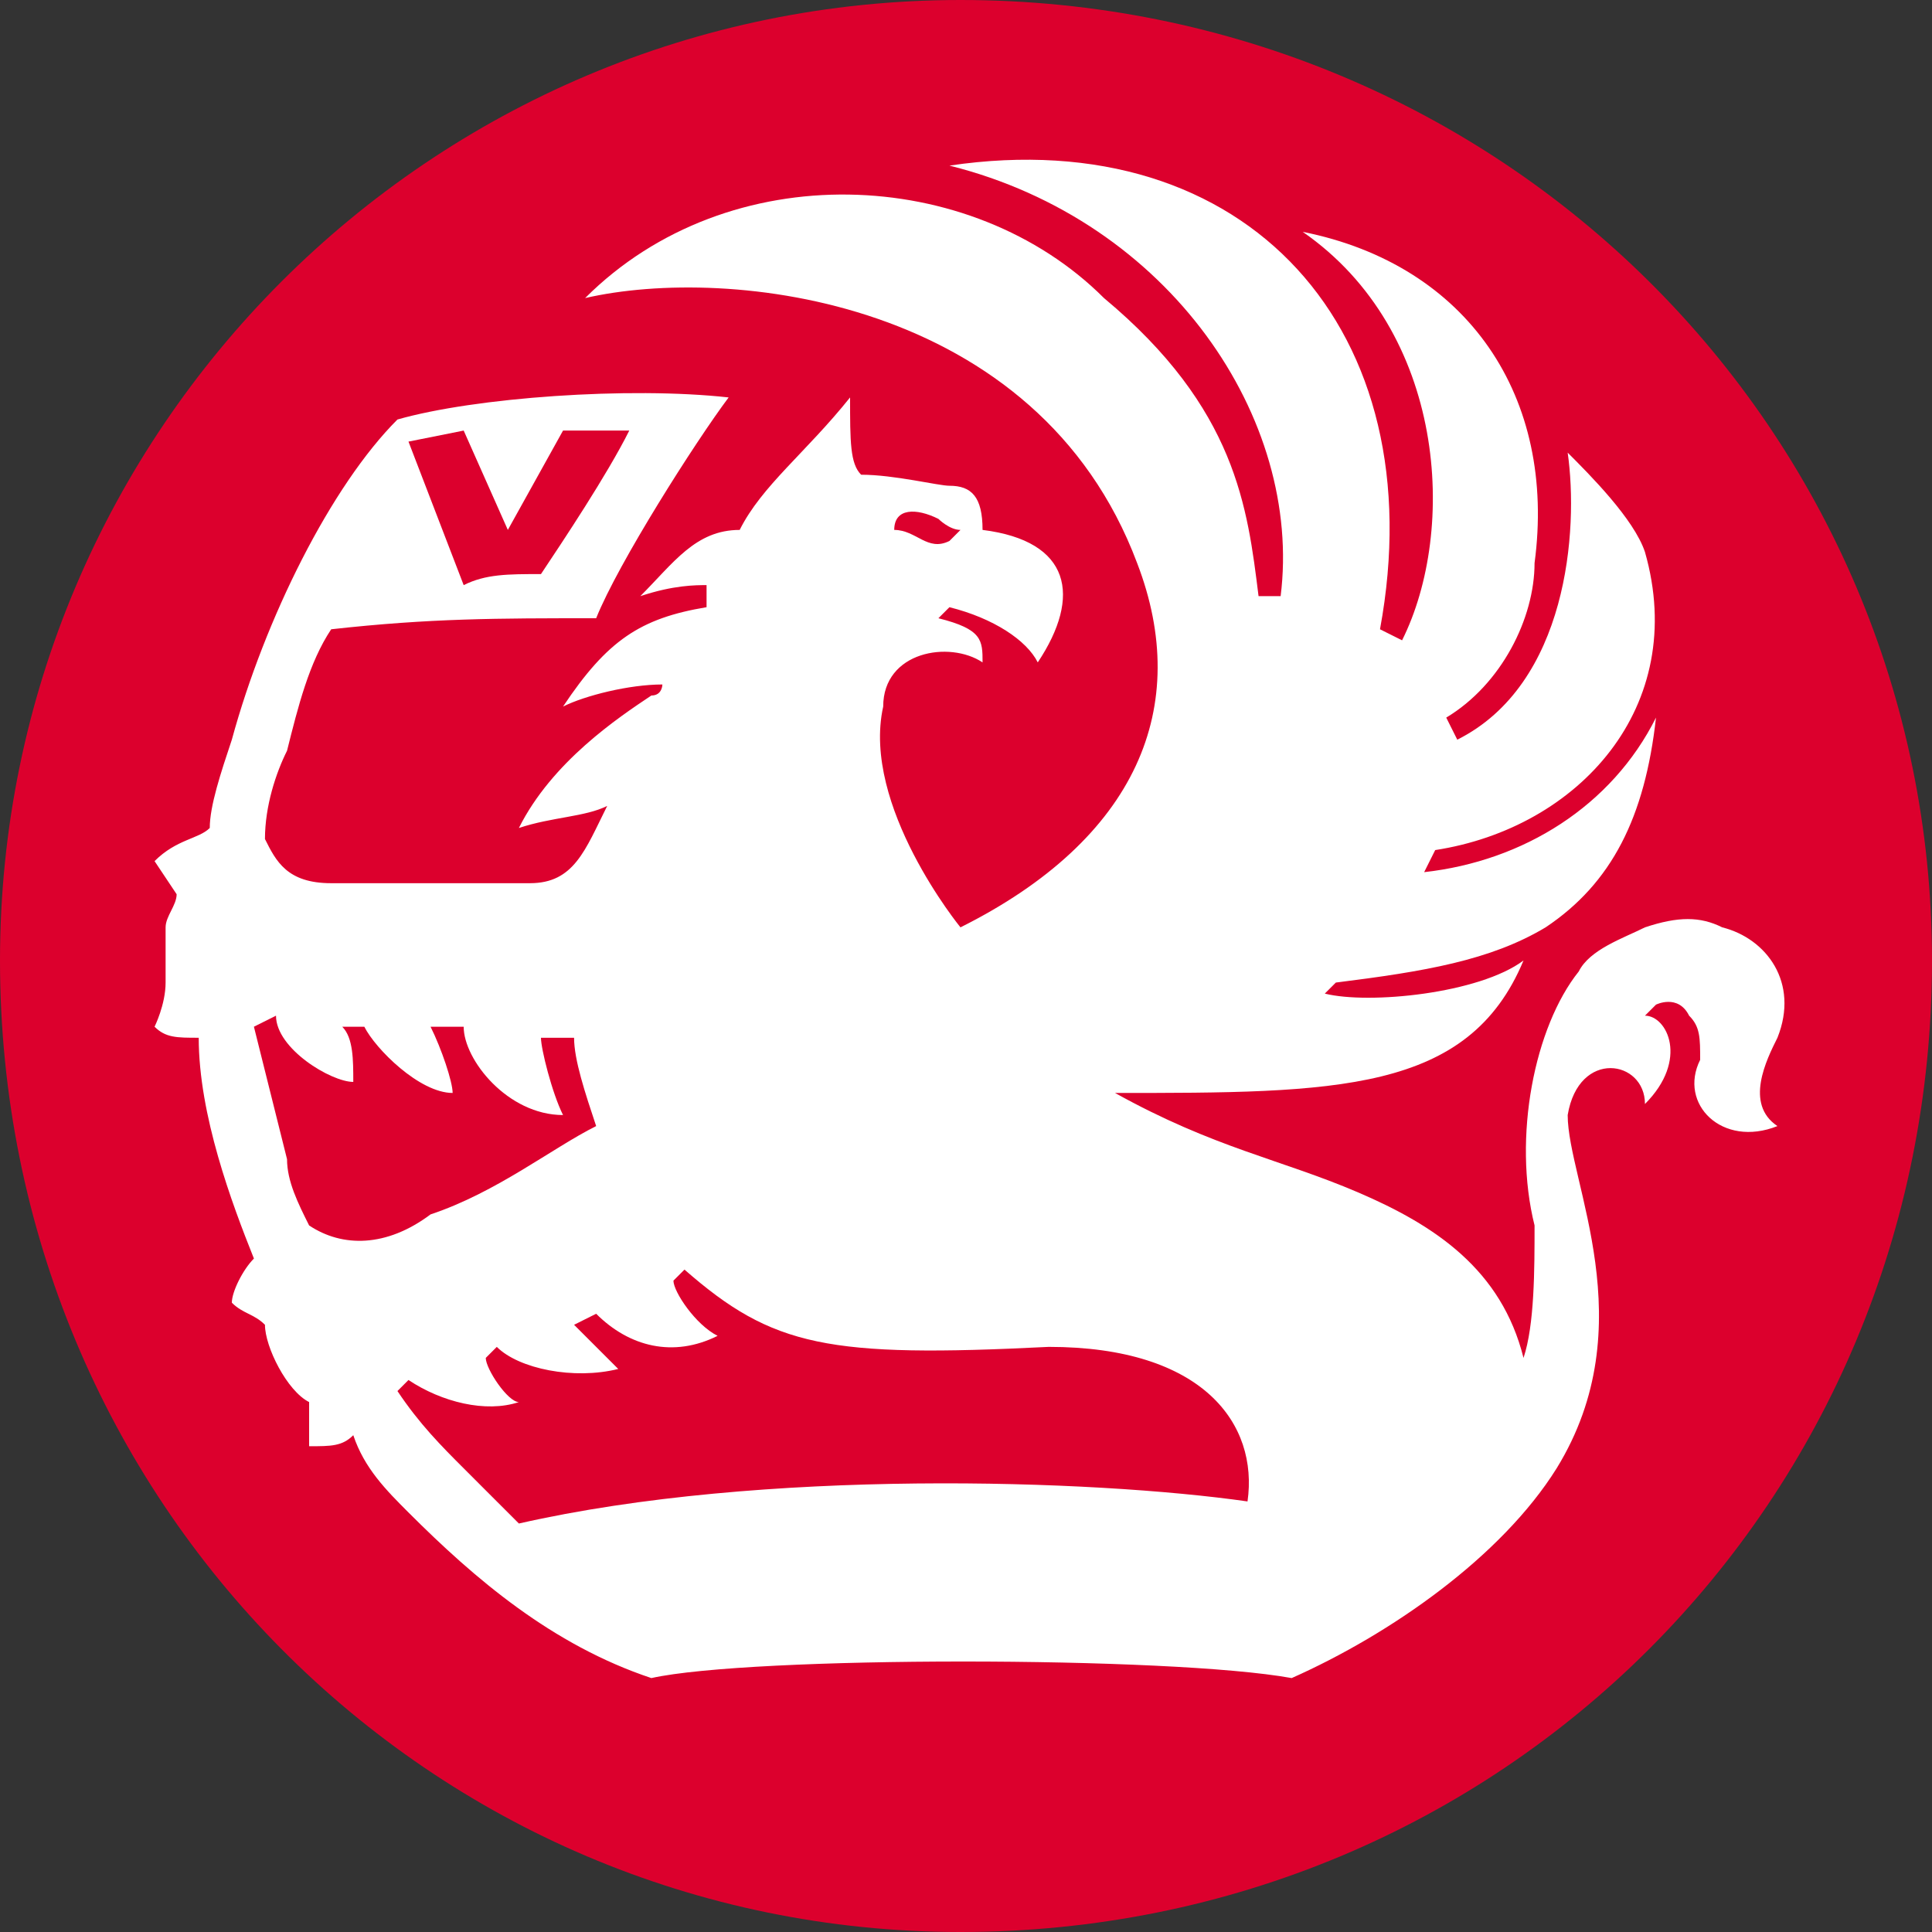<svg xmlns="http://www.w3.org/2000/svg" width="175" height="175" viewBox="0 0 175 175" shape-rendering="geometricPrecision" text-rendering="geometricPrecision" image-rendering="optimizeQuality" fill-rule="evenodd" clip-rule="evenodd"><rect x="0" y="0" width="175" height="175" fill="#333333" stroke="none"/><defs><style>.fil0{fill:#dc002d}</style></defs><g id="Layer_x0020_1"><path class="fil0" d="M87 175c-48 0-87-39-87-88C0 39 39 0 87 0c49 0 88 39 88 87 0 49-39 88-88 88z"/><path d="M87 84s-9-11-7-20c0-5 6-6 9-4 0-2 0-3-4-4l1-1c4 1 7 3 8 5 4-6 3-11-5-12 0-3-1-4-3-4-1 0-5-1-8-1-1-1-1-3-1-7-4 5-8 8-10 12-4 0-6 3-9 6 3-1 5-1 6-1v2c-6 1-9 3-13 9 2-1 6-2 9-2 0 0 0 1-1 1-3 2-9 6-12 12 3-1 6-1 8-2-2 4-3 7-7 7H30c-4 0-5-2-6-4 0-3 1-6 2-8 1-4 2-8 4-11 9-1 15-1 24-1 2-5 9-16 12-20-9-1-23 0-30 2-6 6-12 18-15 29-1 3-2 6-2 8-1 1-3 1-5 3l2 3c0 1-1 2-1 3v5c0 2-1 4-1 4 1 1 2 1 4 1 0 7 3 15 5 20-1 1-2 3-2 4 1 1 2 1 3 2 0 2 2 6 4 7v4c2 0 3 0 4-1 1 3 3 5 5 7 6 6 13 12 22 15 9-2 47-2 58 0 9-4 19-11 24-19 8-13 1-26 1-32 1-6 7-5 7-1 4-4 2-8 0-8l1-1s2-1 3 1c1 1 1 2 1 4-2 4 2 8 7 6-3-2-1-6 0-8 2-5-1-9-5-10-2-1-4-1-7 0-2 1-5 2-6 4-4 5-6 15-4 23 0 4 0 9-1 12-2-8-8-12-15-15s-13-4-22-9c20 0 32 0 37-12-4 3-14 4-18 3l1-1c8-1 14-2 19-5 6-4 9-10 10-19-4 8-12 13-21 14l1-2c13-2 23-13 19-27-1-3-5-7-7-9 1 7 0 21-10 26l-1-2c5-3 8-9 8-14 2-15-6-27-21-30 13 9 14 27 9 37l-2-1c5-27-12-46-39-42 20 5 32 23 30 39h-2c-1-8-2-17-14-27-12-12-34-13-47 0 13-3 41 0 50 24 5 13 0 25-16 33z" fill="#fff"/><path class="fil0" d="M36 126l1-1c3 2 7 3 10 2-1 0-3-3-3-4l1-1c2 2 7 3 11 2l-4-4 2-1c3 3 7 4 11 2-2-1-4-4-4-5l1-1c8 7 13 8 33 7 14 0 19 7 18 14-14-2-44-3-66 2l-5-5c-2-2-4-4-6-7zM23 93l2-1c0 3 5 6 7 6 0-2 0-4-1-5h2c1 2 5 6 8 6 0-1-1-4-2-6h3c0 3 4 8 9 8-1-2-2-6-2-7h3c0 2 1 5 2 8-4 2-9 6-15 8-4 3-8 3-11 1-1-2-2-4-2-6l-3-12zM86 49c-2 1-3-1-5-1 0-2 2-2 4-1 0 0 1 1 2 1l-1 1zM42 53l-5-13 5-1 4 9 5-9h6c-2 4-6 10-8 13-3 0-5 0-7 1z"/></g></svg>
